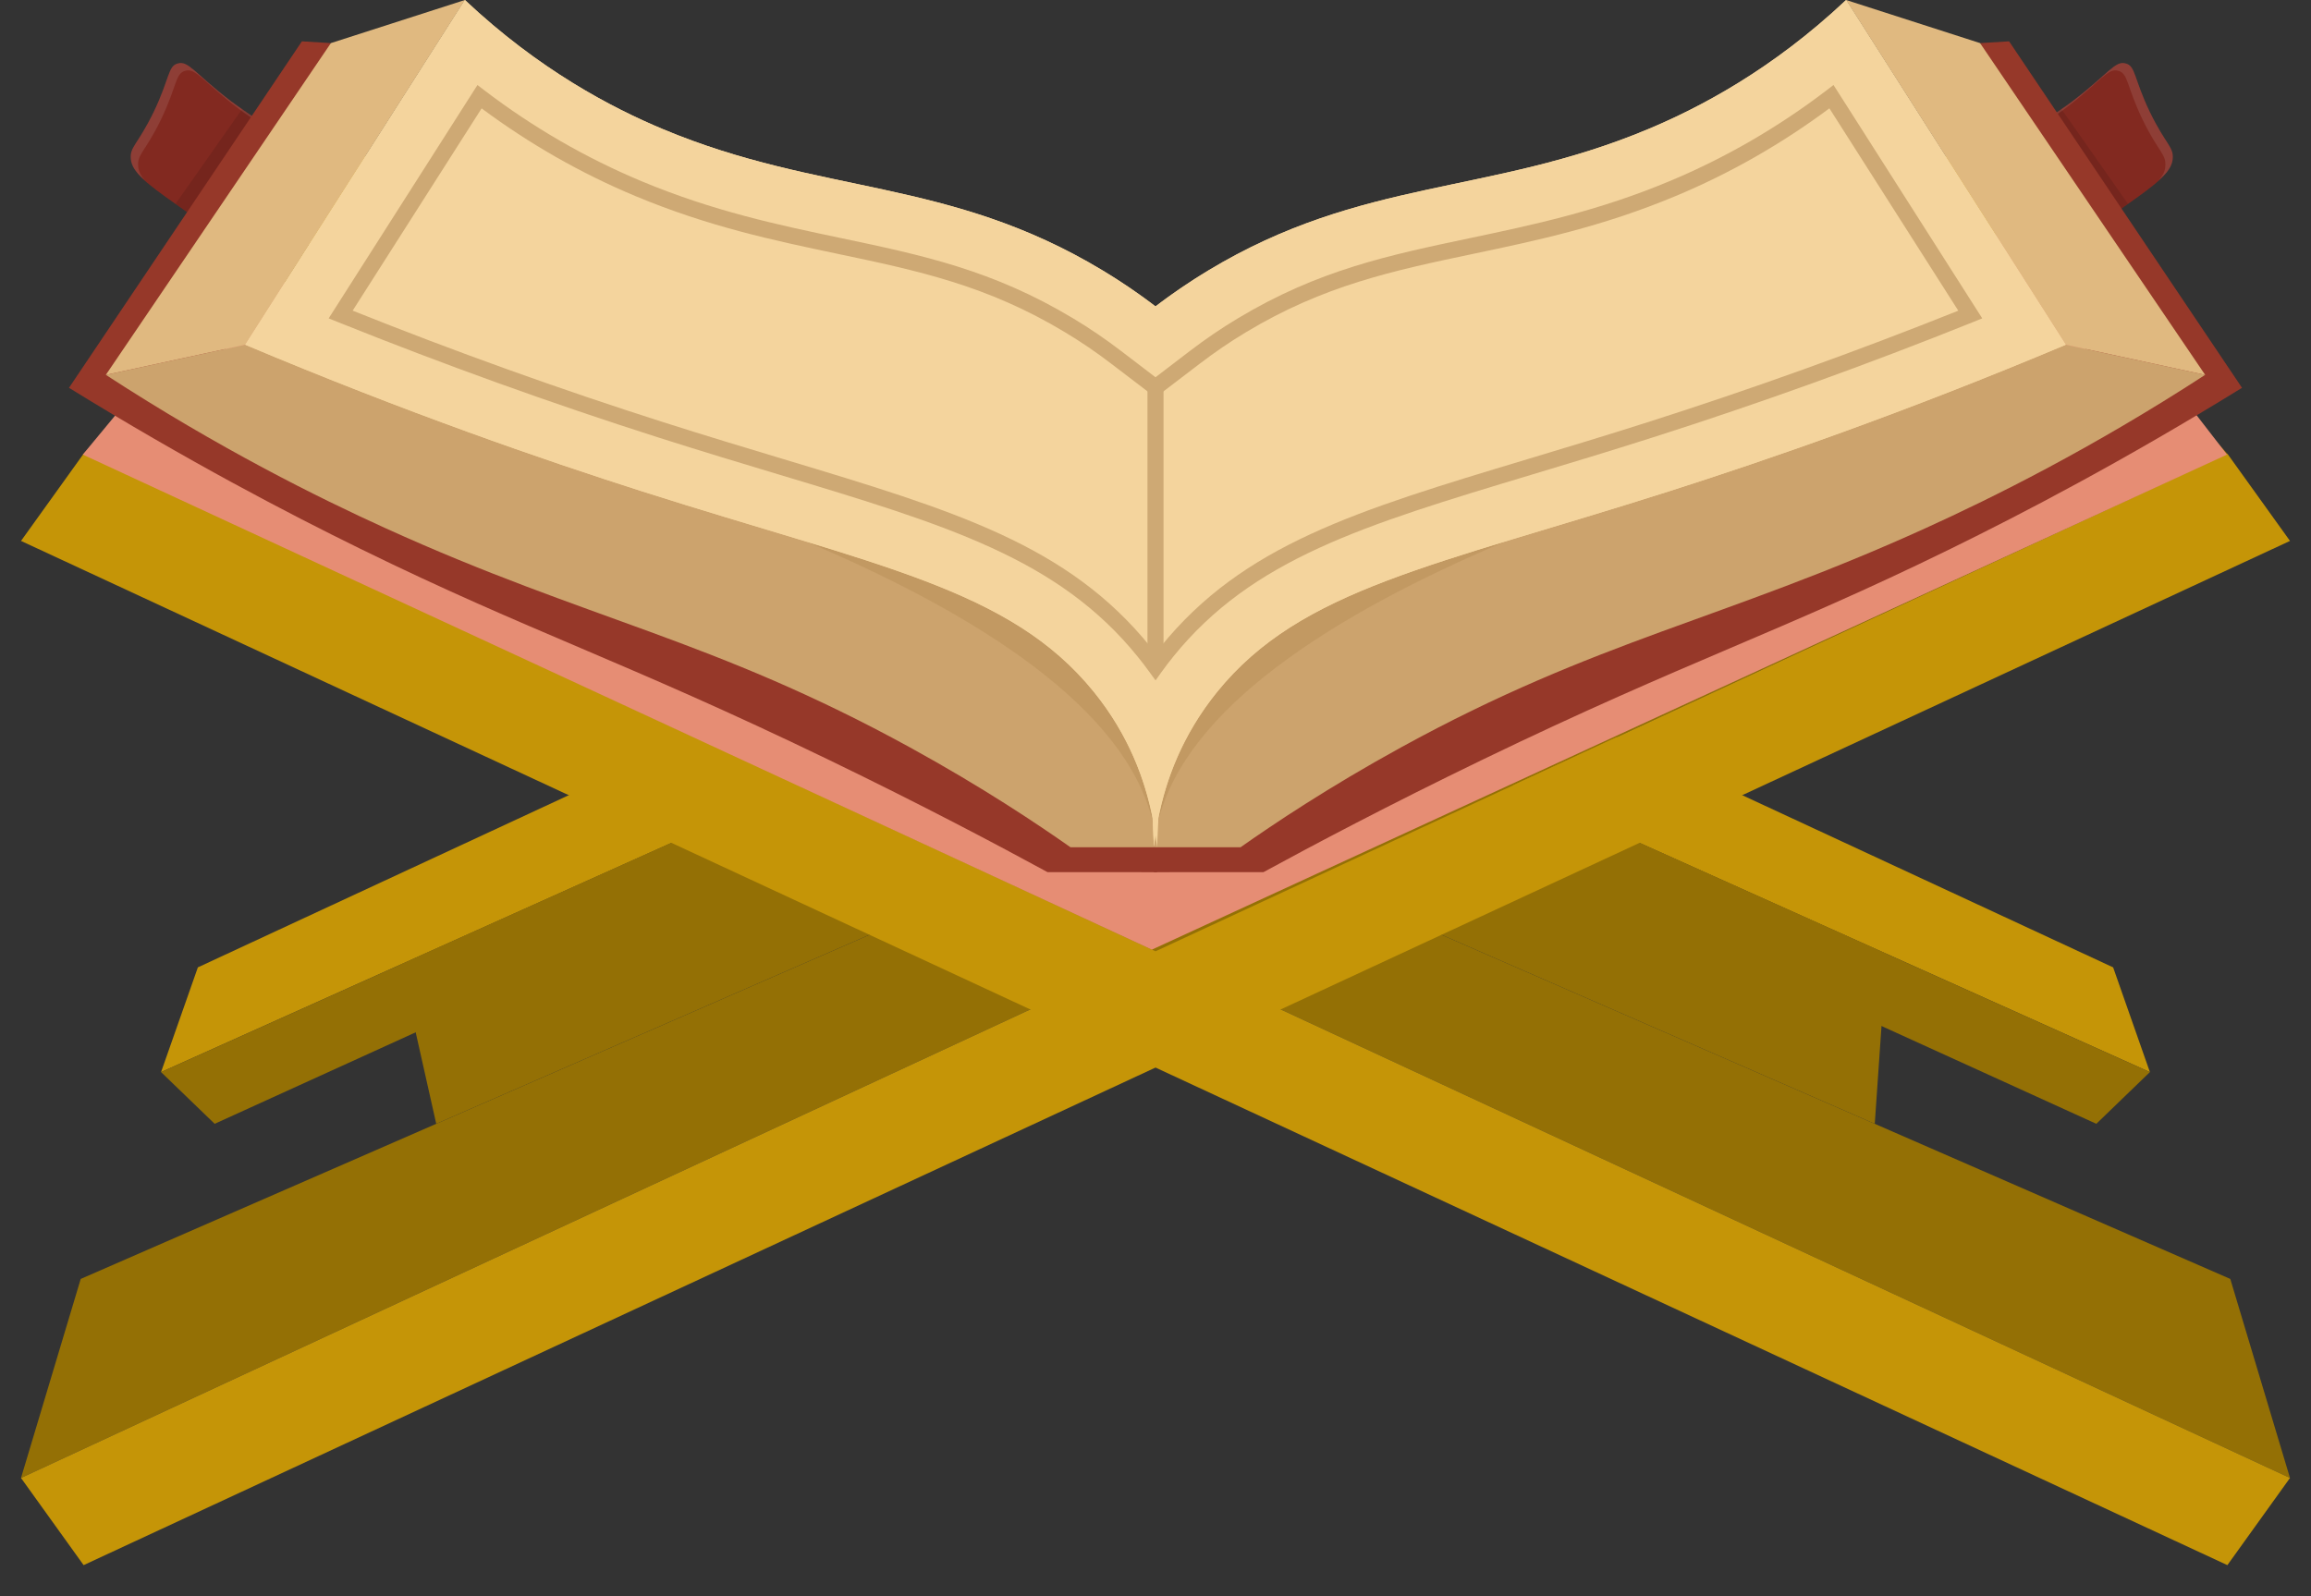 <svg width="55" height="38" viewBox="0 0 55 38" fill="none" xmlns="http://www.w3.org/2000/svg">
<rect x="0" y="0" width="55" height="38" fill="#333333" stroke="none"/>
<path d="M49.29 5.643C49.466 5.665 49.719 5.513 50.17 5.191C50.239 5.145 50.316 5.092 50.4 5.03C50.484 4.969 50.568 4.908 50.645 4.855C51.333 4.372 51.678 4.097 51.708 3.791C51.739 3.492 51.548 3.454 51.165 2.666C50.783 1.87 50.828 1.572 50.591 1.511C50.339 1.434 50.17 1.763 49.328 2.406C49.229 2.482 49.137 2.543 49.061 2.597C48.785 2.796 48.64 2.873 48.54 2.942C48.471 2.995 48.426 3.041 48.372 3.125C47.898 3.936 48.533 5.528 49.29 5.643Z" fill="#822920"/>
<path opacity="0.1" d="M48.54 2.941L50.17 5.191C50.239 5.145 50.316 5.092 50.4 5.03C50.484 4.969 50.568 4.908 50.645 4.854L49.061 2.597C48.785 2.796 48.64 2.872 48.54 2.941Z" fill="black"/>
<path opacity="0.1" d="M48.387 3.102C48.487 3.041 48.624 2.957 48.885 2.773C48.961 2.72 49.053 2.658 49.152 2.582C49.994 1.939 50.162 1.61 50.415 1.686C50.652 1.748 50.606 2.046 50.989 2.842C51.371 3.63 51.563 3.668 51.532 3.967C51.525 4.081 51.471 4.189 51.364 4.303C51.578 4.12 51.693 3.959 51.708 3.791C51.739 3.492 51.548 3.454 51.165 2.666C50.782 1.87 50.828 1.571 50.591 1.51C50.339 1.434 50.17 1.763 49.328 2.406C49.229 2.482 49.137 2.543 49.061 2.597C48.785 2.796 48.64 2.872 48.54 2.941C48.479 2.987 48.433 3.033 48.387 3.102Z" fill="white"/>
<path d="M5.532 5.643C5.356 5.665 5.103 5.513 4.652 5.191C4.583 5.145 4.506 5.092 4.422 5.03C4.338 4.969 4.254 4.908 4.177 4.855C3.489 4.372 3.144 4.097 3.114 3.791C3.083 3.492 3.274 3.454 3.657 2.666C4.04 1.87 3.994 1.572 4.231 1.511C4.484 1.434 4.652 1.763 5.494 2.406C5.593 2.482 5.685 2.543 5.761 2.597C6.037 2.796 6.182 2.873 6.282 2.942C6.351 2.995 6.397 3.041 6.45 3.125C6.925 3.936 6.289 5.528 5.532 5.643Z" fill="#822920"/>
<path opacity="0.1" d="M6.282 2.941L4.652 5.191C4.583 5.145 4.506 5.092 4.422 5.03C4.338 4.969 4.254 4.908 4.177 4.854L5.762 2.597C6.037 2.796 6.182 2.872 6.282 2.941Z" fill="black"/>
<path opacity="0.1" d="M6.435 3.102C6.335 3.041 6.198 2.957 5.938 2.773C5.861 2.72 5.769 2.658 5.67 2.582C4.828 1.939 4.66 1.61 4.407 1.686C4.17 1.748 4.216 2.046 3.833 2.842C3.451 3.63 3.259 3.668 3.29 3.967C3.298 4.081 3.351 4.189 3.458 4.303C3.244 4.12 3.129 3.959 3.114 3.791C3.083 3.492 3.274 3.454 3.657 2.666C4.04 1.87 3.994 1.571 4.231 1.51C4.484 1.434 4.652 1.763 5.494 2.406C5.593 2.482 5.685 2.543 5.761 2.597C6.037 2.796 6.182 2.872 6.282 2.941C6.343 2.987 6.389 3.033 6.435 3.102Z" fill="white"/>
<path d="M4.709 23.029L3.833 25.522L48.762 5.34L47.272 3.265L4.709 23.029Z" fill="#C59507"/>
<path d="M3.833 25.522L5.109 26.753L49.492 6.546L48.762 5.34L3.833 25.522Z" fill="#947005"/>
<path d="M50.291 23.029L51.166 25.522L6.238 5.34L7.728 3.265L50.291 23.029Z" fill="#C59507"/>
<path d="M51.166 25.522L49.891 26.753L5.508 6.546L6.238 5.34L51.166 25.522Z" fill="#947005"/>
<path d="M54.5 35.184L53.079 30.446L3.722 8.905L1.99 10.801L54.5 35.184Z" fill="#947005"/>
<path d="M44.897 22.706C44.804 24.055 44.711 25.404 44.618 26.753L3.722 8.905C4.561 7.717 5.399 6.528 6.238 5.34C19.124 11.129 32.011 16.917 44.897 22.706Z" fill="#947005"/>
<path d="M0.5 35.184L1.921 30.446L51.278 8.905L53.01 10.801L0.5 35.184Z" fill="#947005"/>
<path d="M9.531 22.962C9.815 24.226 10.098 25.489 10.382 26.753L51.278 8.905C50.439 7.716 49.6 6.528 48.762 5.34C35.685 11.214 22.608 17.088 9.531 22.962Z" fill="#947005"/>
<path d="M54.5 35.184L53.01 37.259L0.5 12.877L1.99 10.801L54.5 35.184Z" fill="#C59507"/>
<path d="M0.5 35.184L1.99 37.259L54.5 12.877L53.01 10.801L0.5 35.184Z" fill="#C59507"/>
<path d="M1.971 10.822L27.414 22.607L53.002 10.822L48.762 5.34L27.487 9.437L5.508 6.546L1.971 10.822Z" fill="#E68D74"/>
<path d="M5.229 8.693C6.111 6.137 6.993 3.581 7.875 1.026C7.645 1.012 7.415 0.998 7.185 0.984C5.337 3.734 3.49 6.483 1.642 9.232C4.453 10.969 6.878 12.232 8.577 13.065C12.609 15.043 14.852 15.733 19.705 18.079C21.965 19.172 23.767 20.128 24.93 20.762C25.799 20.762 26.668 20.763 27.537 20.763C27.552 20.563 27.552 20.365 27.537 20.169C27.058 13.972 11.445 10.066 5.229 8.693Z" fill="#963829"/>
<path d="M27.537 20.169H25.476C24.681 19.61 23.378 18.738 21.661 17.795C16.958 15.212 14.007 14.77 9.183 12.578C7.571 11.846 5.21 10.674 2.519 8.924C3.624 8.684 4.729 8.445 5.835 8.206C5.835 8.206 27.431 11.412 27.537 20.169Z" fill="#CCA36D"/>
<path d="M11.064 0L5.835 8.206C9.681 9.826 12.942 10.95 15.273 11.694C20.862 13.476 24.035 14.002 26.034 16.472C27.114 17.807 27.436 19.197 27.537 20.169C27.732 16.045 27.927 11.92 28.121 7.796C27.746 7.472 27.113 6.963 26.24 6.437C22.574 4.226 19.547 4.651 15.783 3.077C14.562 2.567 12.832 1.666 11.064 0Z" fill="#F4D49D"/>
<path d="M11.064 0L7.875 1.026L2.519 8.924L5.835 8.206L11.064 0Z" fill="#E0B980"/>
<path d="M49.771 8.693C48.889 6.137 48.007 3.581 47.124 1.026C47.355 1.012 47.585 0.998 47.815 0.984C49.663 3.733 51.51 6.482 53.358 9.232C50.547 10.969 48.122 12.232 46.423 13.065C42.391 15.043 40.148 15.733 35.295 18.079C33.035 19.172 31.233 20.128 30.07 20.762C29.201 20.762 28.332 20.763 27.463 20.763C27.448 20.563 27.448 20.365 27.463 20.169C27.943 13.972 43.554 10.066 49.771 8.693Z" fill="#963829"/>
<path d="M27.463 20.169H29.525C30.319 19.61 31.623 18.737 33.34 17.794C38.042 15.212 40.993 14.77 45.817 12.578C47.429 11.846 49.79 10.673 52.481 8.924C51.376 8.684 50.271 8.445 49.165 8.206C49.165 8.206 27.57 11.412 27.463 20.169Z" fill="#CCA36D"/>
<path d="M43.936 0L49.165 8.206C45.319 9.826 42.057 10.95 39.727 11.694C34.138 13.476 30.965 14.002 28.966 16.472C27.886 17.807 27.564 19.197 27.463 20.169C27.268 16.045 27.073 11.92 26.879 7.796C27.254 7.472 27.887 6.963 28.76 6.437C32.426 4.226 35.452 4.651 39.217 3.077C40.438 2.567 42.168 1.666 43.936 0Z" fill="#F4D49D"/>
<path d="M43.936 0L47.124 1.026L52.481 8.924L49.165 8.206L43.936 0Z" fill="#E0B980"/>
<g opacity="0.1">
<path d="M27.429 19.466V19.546C26.779 16.869 23.312 14.641 19.173 12.887C22.433 13.884 24.56 14.648 26.037 16.469C26.878 17.515 27.253 18.586 27.429 19.466Z" fill="#683F03"/>
<path d="M35.831 12.887C31.692 14.641 28.225 16.869 27.567 19.546V19.466C27.743 18.586 28.126 17.515 28.967 16.469C30.444 14.647 32.564 13.884 35.831 12.887Z" fill="#683F03"/>
<path d="M27.429 19.466C27.445 19.546 27.46 19.626 27.468 19.7C27.46 19.651 27.445 19.602 27.429 19.547V19.466Z" fill="#683F03"/>
<path d="M28.118 7.798C27.942 11.582 27.766 15.374 27.582 19.159C27.544 19.356 27.521 19.553 27.498 19.75C27.483 19.553 27.452 19.356 27.414 19.159C27.238 15.374 27.054 11.583 26.878 7.798C27.039 7.662 27.253 7.484 27.498 7.293C27.751 7.484 27.965 7.662 28.118 7.798Z" fill="#683F03"/>
<path d="M27.498 19.75C27.498 19.774 27.498 19.805 27.491 19.83C27.483 19.787 27.476 19.743 27.468 19.7C27.46 19.626 27.445 19.547 27.429 19.466C27.422 19.368 27.422 19.263 27.414 19.159C27.452 19.356 27.483 19.553 27.498 19.75Z" fill="#683F03"/>
<path d="M27.582 19.159C27.582 19.263 27.575 19.368 27.567 19.466C27.544 19.589 27.521 19.712 27.506 19.829C27.506 19.805 27.506 19.774 27.498 19.749C27.521 19.552 27.544 19.356 27.582 19.159Z" fill="#683F03"/>
</g>
<path d="M43.936 0C42.168 1.666 40.437 2.567 39.217 3.077C35.452 4.651 32.426 4.226 28.759 6.437C28.255 6.741 27.841 7.034 27.5 7.295C27.159 7.034 26.745 6.741 26.24 6.437C22.574 4.226 19.547 4.651 15.783 3.077C14.562 2.567 12.832 1.666 11.064 0L5.835 8.206C9.681 9.826 12.942 10.95 15.273 11.694C20.862 13.476 24.035 14.002 26.034 16.472C26.876 17.513 27.255 18.585 27.43 19.469C27.441 19.702 27.451 19.936 27.463 20.169C27.472 20.078 27.486 19.979 27.5 19.881C27.514 19.979 27.527 20.078 27.537 20.169C27.548 19.936 27.559 19.702 27.57 19.469C27.745 18.585 28.123 17.513 28.966 16.472C30.964 14.002 34.137 13.476 39.727 11.694C42.057 10.95 45.319 9.826 49.165 8.206L43.936 0Z" fill="#F4D49D"/>
<path d="M27.501 16.197L27.345 15.983C27.258 15.863 27.168 15.745 27.074 15.63C25.189 13.301 22.548 12.505 18.548 11.3C17.67 11.036 16.717 10.749 15.679 10.418C13.131 9.605 10.559 8.679 8.036 7.665L7.822 7.579L11.363 2.024L11.528 2.15C12.681 3.031 13.939 3.758 15.266 4.313C16.977 5.028 18.512 5.352 19.997 5.664C21.952 6.075 23.632 6.429 25.548 7.584C25.94 7.819 26.311 8.073 26.686 8.359L27.5 8.981L28.313 8.359C28.689 8.072 29.061 7.818 29.451 7.584C31.366 6.429 33.047 6.076 34.992 5.667C36.486 5.352 38.021 5.029 39.733 4.313C41.06 3.759 42.318 3.031 43.471 2.15L43.636 2.023L47.176 7.579L46.963 7.665C44.441 8.679 41.869 9.605 39.32 10.418C38.301 10.743 37.363 11.026 36.498 11.286L36.452 11.3C32.452 12.505 29.808 13.301 27.924 15.63C27.831 15.745 27.741 15.863 27.655 15.982L27.501 16.197ZM8.393 7.395C10.838 8.373 13.328 9.267 15.796 10.054C16.831 10.383 17.782 10.67 18.659 10.934C22.726 12.159 25.413 12.969 27.372 15.389C27.415 15.443 27.457 15.497 27.5 15.551C27.542 15.497 27.585 15.443 27.628 15.389C29.587 12.969 32.274 12.159 36.342 10.934L36.388 10.92C37.252 10.66 38.187 10.378 39.204 10.054C41.672 9.267 44.162 8.373 46.606 7.396L43.538 2.579C42.403 3.424 41.175 4.126 39.881 4.666C38.136 5.396 36.583 5.723 35.081 6.039C33.159 6.443 31.508 6.79 29.648 7.912C29.271 8.139 28.91 8.385 28.545 8.664L27.5 9.462L26.454 8.664C26.091 8.386 25.73 8.14 25.351 7.912C23.491 6.79 21.84 6.443 19.927 6.041C18.416 5.723 16.863 5.396 15.118 4.666C13.824 4.126 12.596 3.424 11.462 2.58L8.393 7.395Z" fill="#CEA974"/>
<path d="M27.691 9.221H27.309V15.871H27.691V9.221Z" fill="#CEA974"/>
</svg>
